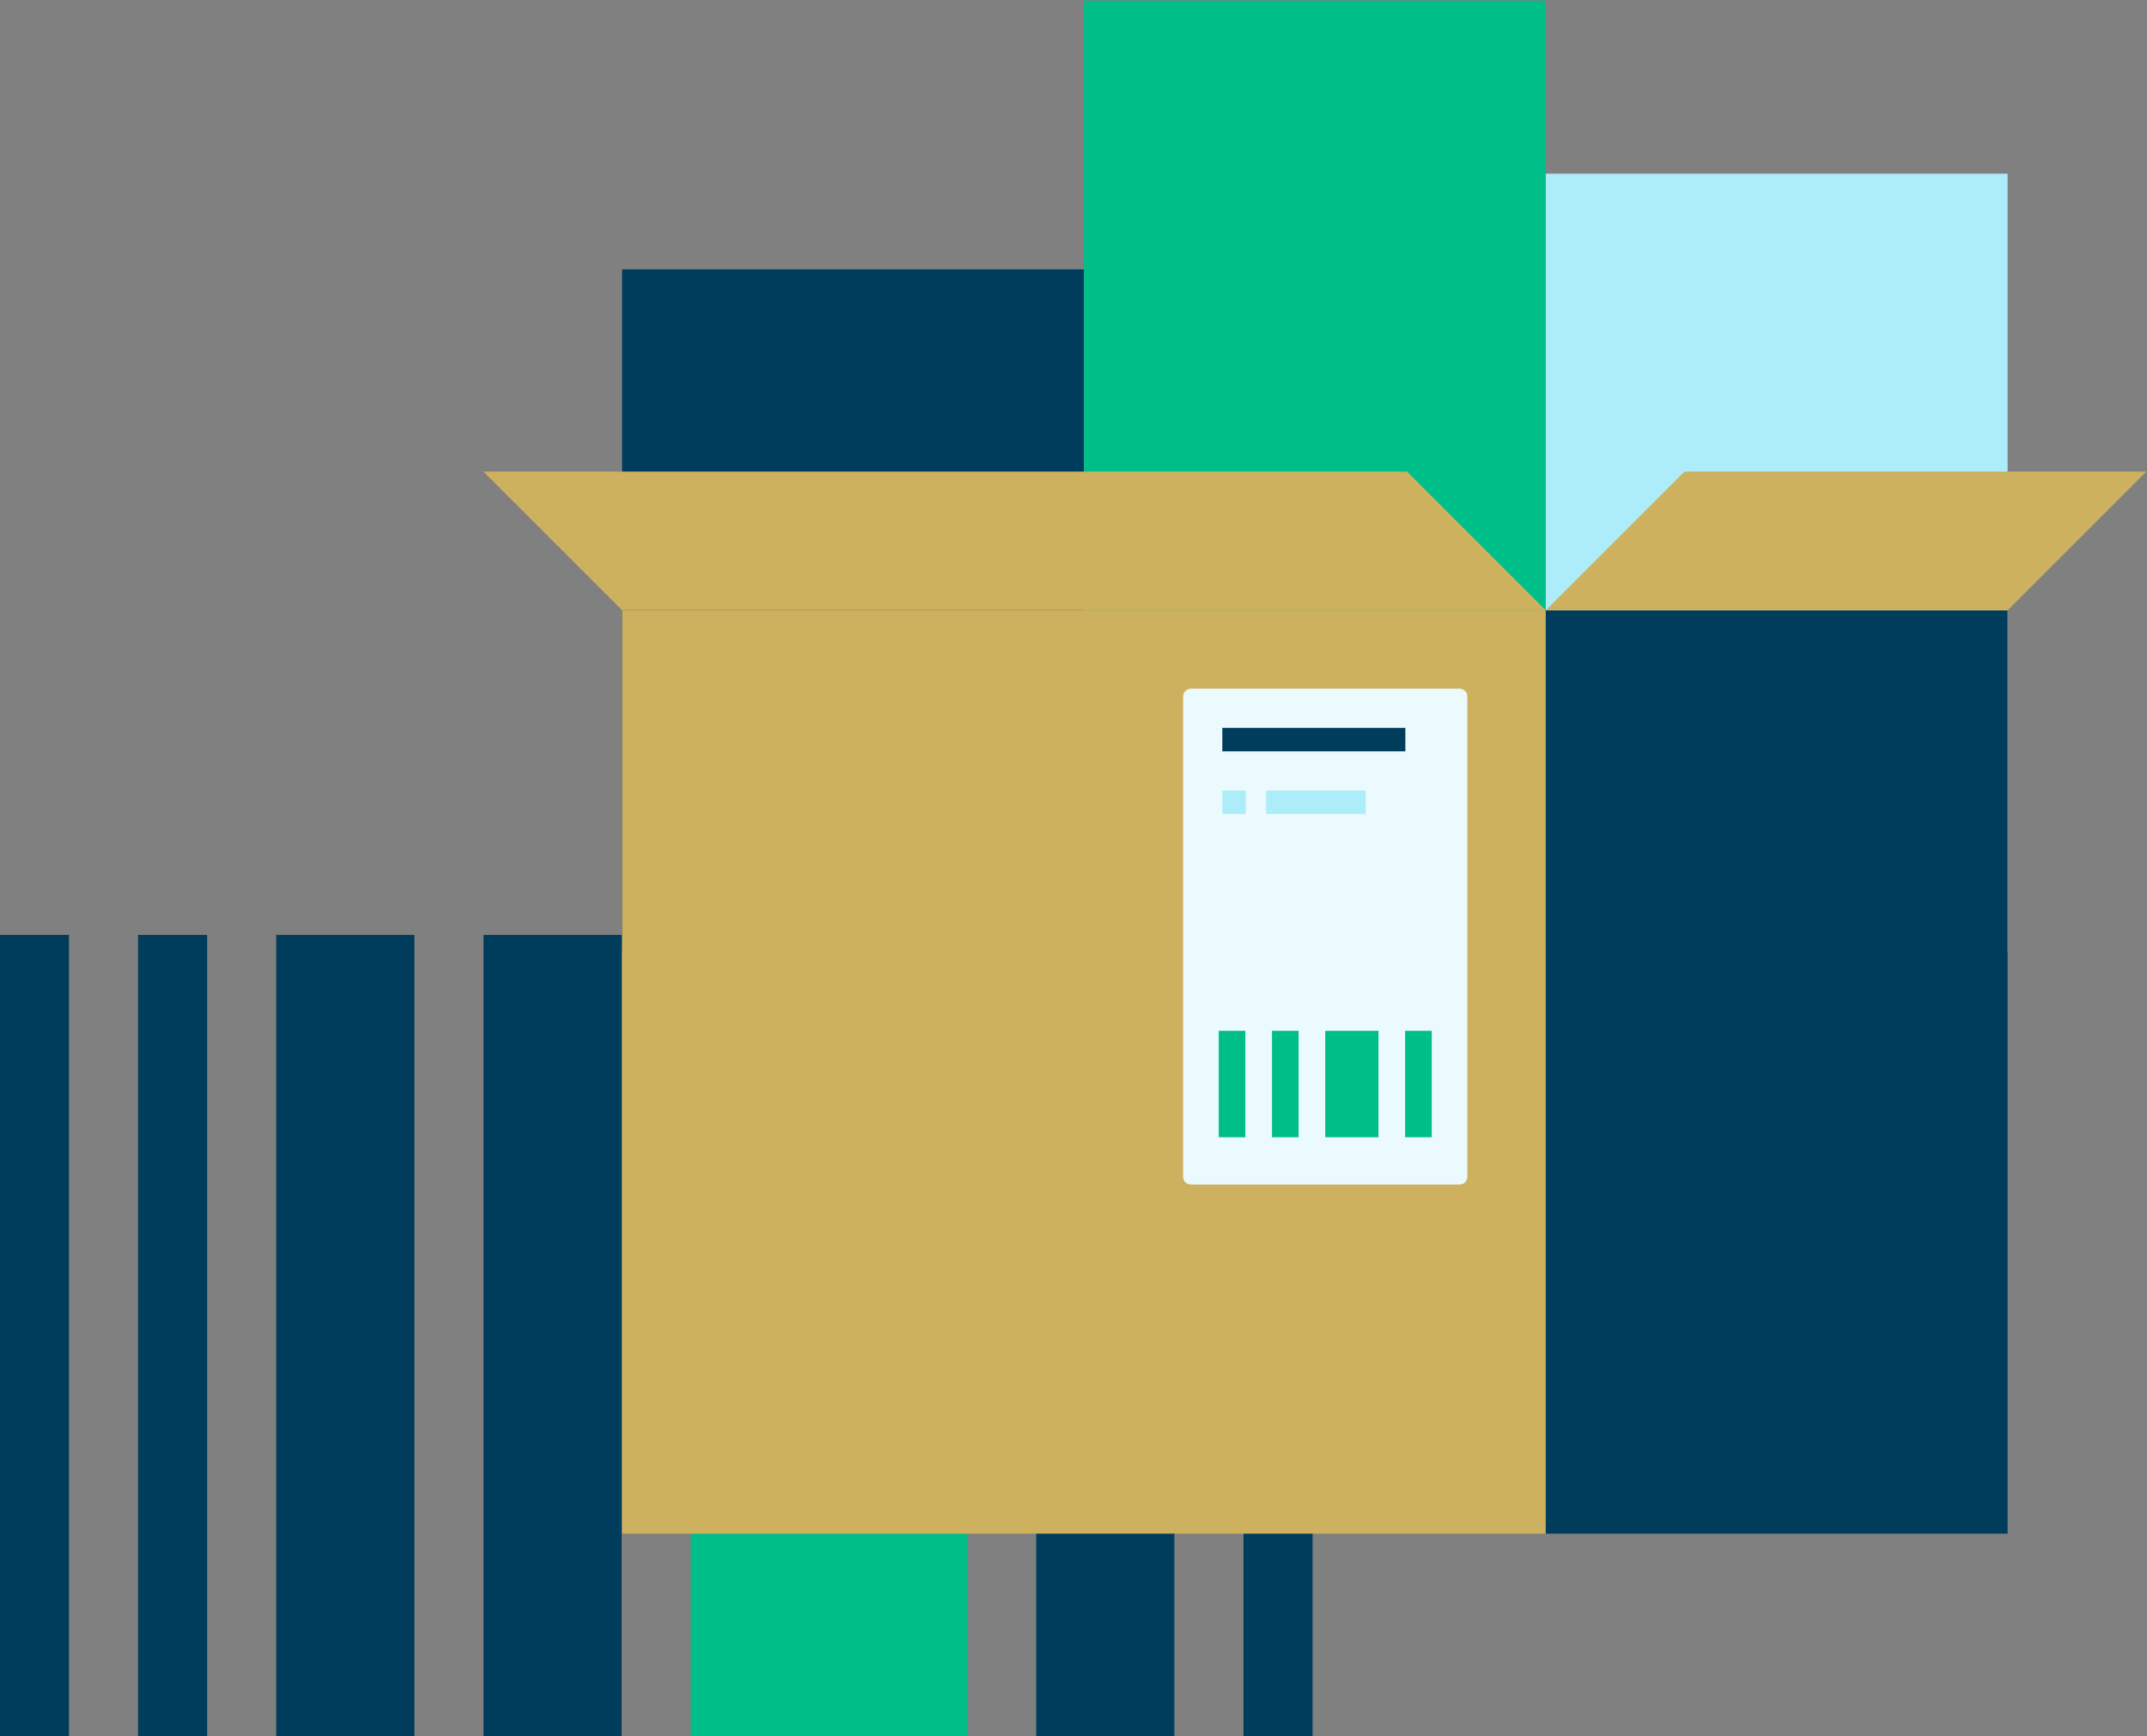 <?xml version="1.0" encoding="UTF-8" standalone="no"?>
<svg
   xmlns:dc="http://purl.org/dc/elements/1.1/"
   xmlns:cc="http://creativecommons.org/ns#"
   xmlns:rdf="http://www.w3.org/1999/02/22-rdf-syntax-ns#"
   xmlns:svg="http://www.w3.org/2000/svg"
   xmlns="http://www.w3.org/2000/svg"
   xmlns:sodipodi="http://sodipodi.sourceforge.net/DTD/sodipodi-0.dtd"
   xmlns:inkscape="http://www.inkscape.org/namespaces/inkscape"
   version="1.1"
   id="svg10"
   xml:space="preserve"
   width="1084.239"
   height="877.092"
   viewBox="0 0 1084.239 877.092"
   sodipodi:docname="kitting-bundling-barcoding-1.svg"
   inkscape:version="1.0.2 (e86c870879, 2021-01-15, custom)"><rect x="0" y="0" width="1084.239" height="877.092" fill="#808080" stroke="none"/><defs
     id="defs14"><clipPath
       clipPathUnits="userSpaceOnUse"
       id="clipPath58"><path
         d="M 0,1200 H 1200 V 0 H 0 Z"
         id="path56" /></clipPath></defs><sodipodi:namedview
     pagecolor="#ffffff"
     bordercolor="#666666"
     borderopacity="1"
     objecttolerance="10"
     gridtolerance="10"
     guidetolerance="10"
     inkscape:pageopacity="0"
     inkscape:pageshadow="2"
     inkscape:window-width="1920"
     inkscape:window-height="1017"
     id="namedview12"
     showgrid="false"
     fit-margin-top="0"
     fit-margin-left="0"
     fit-margin-right="0"
     fit-margin-bottom="0"
     inkscape:zoom="0.490625"
     inkscape:cx="525.87467"
     inkscape:cy="495.95597"
     inkscape:window-x="-8"
     inkscape:window-y="-8"
     inkscape:window-maximized="1"
     inkscape:current-layer="g18" /><g
     id="g18"
     inkscape:groupmode="layer"
     inkscape:label="egourmet_more_illustrated_assets"
     transform="matrix(1.333,0,0,-1.333,-274.125,1295.956)"><path
       d="M 616.288,870.137 H 441.326 V 611.741 h 174.962 z"
       style="fill:#003d5d;fill-opacity:1;fill-rule:nonzero;stroke:none"
       id="path20" /><path
       d="M 791.25,971.967 H 616.288 V 611.741 H 791.25 Z"
       style="fill:#00be87;fill-opacity:1;fill-rule:nonzero;stroke:none"
       id="path22" /><path
       d="M 966.212,906.39 H 791.25 V 611.741 h 174.962 z"
       style="fill:#adecf9;fill-opacity:1;fill-rule:nonzero;stroke:none"
       id="path24" /><path
       d="m 362.643,314.148 h -52.35 v 303.781 h 52.35 z"
       style="fill:#003d5d;fill-opacity:1;fill-rule:nonzero;stroke:none"
       id="path26" /><path
       d="m 441.167,314.148 h -52.349 v 303.781 h 52.349 z"
       style="fill:#003d5d;fill-opacity:1;fill-rule:nonzero;stroke:none"
       id="path28" /><path
       d="M 572.041,314.148 H 467.342 v 303.781 h 104.699 z"
       style="fill:#00be87;fill-opacity:1;fill-rule:nonzero;stroke:none"
       id="path30" /><path
       d="m 650.565,314.148 h -52.349 v 303.781 h 52.349 z"
       style="fill:#003d5d;fill-opacity:1;fill-rule:nonzero;stroke:none"
       id="path32" /><path
       d="m 231.769,314.148 h -26.175 v 303.781 h 26.175 z"
       style="fill:#003d5d;fill-opacity:1;fill-rule:nonzero;stroke:none"
       id="path34" /><path
       d="m 284.119,314.148 h -26.175 v 303.781 h 26.175 z"
       style="fill:#003d5d;fill-opacity:1;fill-rule:nonzero;stroke:none"
       id="path36" /><path
       d="M 702.915,314.148 H 676.74 v 303.781 h 26.175 z"
       style="fill:#003d5d;fill-opacity:1;fill-rule:nonzero;stroke:none"
       id="path38" /><path
       d="M 791.25,391.015 H 441.326 V 740.939 H 791.25 Z"
       style="fill:#ceb15e;fill-opacity:1;fill-rule:nonzero;stroke:none"
       id="path40" /><path
       d="M 966.212,391.015 H 791.25 v 349.924 h 174.962 z"
       style="fill:#003d5d;fill-opacity:1;fill-rule:nonzero;stroke:none"
       id="path42" /><g
       id="g44"
       transform="translate(791.25,740.939)"><path
         d="M 0,0 -52.561,52.561 H -402.485 L -349.924,0 Z"
         style="fill:#ceb15e;fill-opacity:1;fill-rule:nonzero;stroke:none"
         id="path46" /></g><g
       id="g48"
       transform="translate(791.25,740.939)"><path
         d="M 0,0 52.561,52.561 H 227.523 L 174.962,0 Z"
         style="fill:#ceb15e;fill-opacity:1;fill-rule:nonzero;stroke:none"
         id="path50" /></g><g
       id="g52"><g
         id="g54"
         clip-path="url(#clipPath58)"><g
           id="g60"
           transform="translate(761.548,708.295)"><path
             d="m 0,0 v -182.028 c 0,-1.626 -1.317,-2.943 -2.943,-2.943 h -101.795 c -1.625,0 -2.943,1.317 -2.943,2.943 V 0 c 0,1.625 1.318,2.943 2.943,2.943 H -2.943 C -1.317,2.943 0,1.625 0,0"
             style="fill:#eafafd;fill-opacity:1;fill-rule:nonzero;stroke:none"
             id="path62" /></g><path
           d="m 668.719,696.387 h 69.345 v -8.903 h -69.345 z"
           style="fill:#003d5d;fill-opacity:1;fill-rule:nonzero;stroke:none"
           id="path64" /><path
           d="m 685.317,672.64 h 37.687 v -8.903 h -37.687 z"
           style="fill:#adecf9;fill-opacity:1;fill-rule:nonzero;stroke:none"
           id="path66" /><path
           d="m 677.622,663.736 h -8.903 v 8.903 h 8.903 z"
           style="fill:#adecf9;fill-opacity:1;fill-rule:nonzero;stroke:none"
           id="path68" /><path
           d="m 677.448,541.245 h -10.087 v 40.347 h 10.087 z"
           style="fill:#00be87;fill-opacity:1;fill-rule:nonzero;stroke:none"
           id="path70" /><path
           d="m 697.621,541.245 h -10.087 v 40.347 h 10.087 z"
           style="fill:#00be87;fill-opacity:1;fill-rule:nonzero;stroke:none"
           id="path72" /><path
           d="m 727.882,541.245 h -20.173 v 40.347 h 20.173 z"
           style="fill:#00be87;fill-opacity:1;fill-rule:nonzero;stroke:none"
           id="path74" /><path
           d="m 748.055,541.245 h -10.087 v 40.347 h 10.087 z"
           style="fill:#00be87;fill-opacity:1;fill-rule:nonzero;stroke:none"
           id="path76" /></g></g></g></svg>
